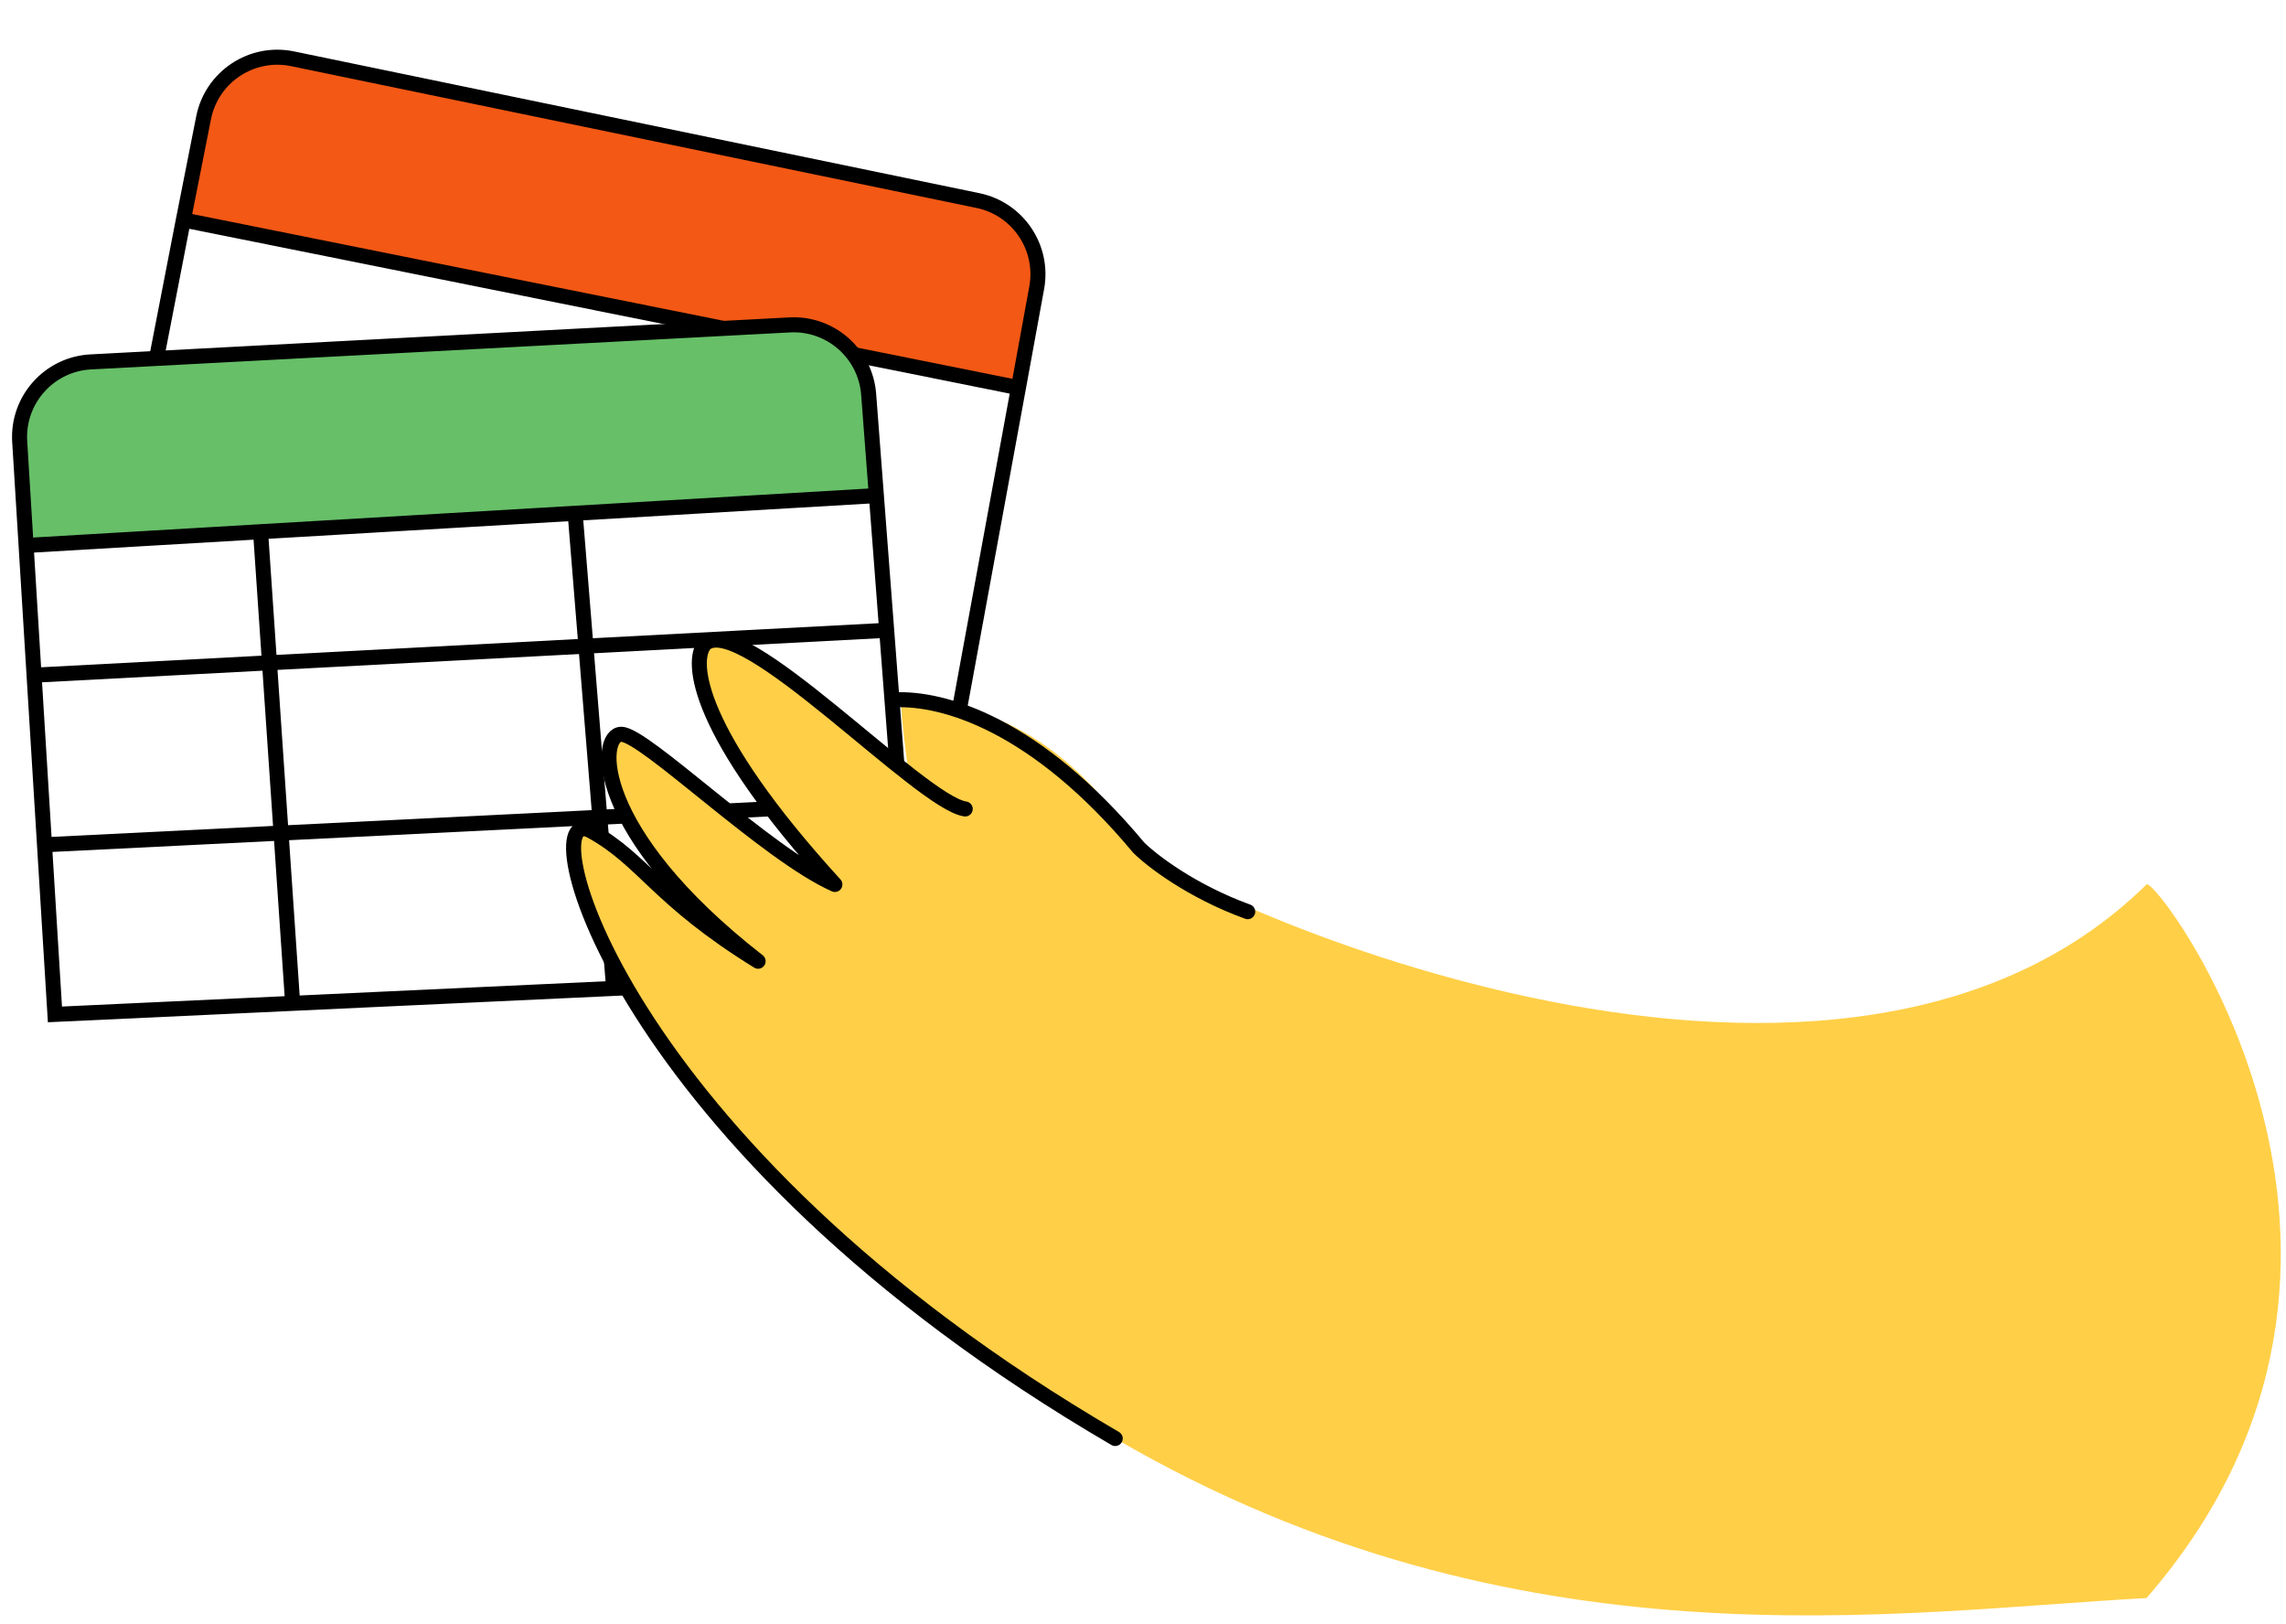 <?xml version="1.0" encoding="UTF-8"?> <svg xmlns="http://www.w3.org/2000/svg" width="152" height="108" viewBox="0 0 152 108" fill="none"> <path d="M68.932 19.131C69.421 16.459 67.686 13.886 65.027 13.336L19.455 3.909C16.734 3.346 14.076 5.109 13.537 7.834L12.193 14.623L24.175 17.03L27.504 17.699L39.811 20.172L53.764 22.975L67.718 25.779L68.932 19.131Z" fill="#F35815"></path> <path d="M12.193 14.623L11.703 14.525L11.702 14.527L12.193 14.623ZM67.718 25.779L68.21 25.869L68.21 25.869L67.718 25.779ZM24.175 17.03L24.077 17.52L24.077 17.52L24.175 17.03ZM39.811 20.172L39.91 19.681L39.91 19.681L39.811 20.172ZM53.764 22.975L53.666 23.465L53.764 22.975ZM27.504 17.699L27.602 17.209L27.602 17.209L27.504 17.699ZM68.932 19.131L69.424 19.221L68.932 19.131ZM65.128 12.846L19.556 3.419L19.353 4.398L64.925 13.826L65.128 12.846ZM13.046 7.737L11.703 14.525L12.684 14.72L14.027 7.931L13.046 7.737ZM68.21 25.869L69.424 19.221L68.441 19.041L67.226 25.689L68.21 25.869ZM11.702 14.527L9.901 23.81L10.882 24.001L12.684 14.718L11.702 14.527ZM12.095 15.113L24.077 17.52L24.274 16.54L12.292 14.132L12.095 15.113ZM39.713 20.662L53.666 23.465L53.863 22.485L39.91 19.681L39.713 20.662ZM53.666 23.465L67.62 26.269L67.817 25.288L53.863 22.485L53.666 23.465ZM24.077 17.52L27.405 18.189L27.602 17.209L24.274 16.54L24.077 17.52ZM27.405 18.189L39.713 20.662L39.91 19.681L27.602 17.209L27.405 18.189ZM67.226 25.688L63.261 47.294L64.244 47.475L68.21 25.869L67.226 25.688ZM64.925 13.826C67.319 14.321 68.88 16.636 68.441 19.041L69.424 19.221C69.961 16.282 68.054 13.452 65.128 12.846L64.925 13.826ZM19.556 3.419C16.563 2.8 13.64 4.739 13.046 7.737L14.027 7.931C14.513 5.479 16.905 3.892 19.353 4.398L19.556 3.419Z" fill="black"></path> <path d="M1.995 35.938L1.441 29.476C1.2 26.661 3.337 24.206 6.159 24.056L52.688 21.593C55.328 21.453 57.62 23.392 57.92 26.018L58.713 32.953L1.995 35.938Z" fill="#67BF68"></path> <path d="M1.735 36.27L1.31 29.363C1.139 26.59 3.262 24.21 6.036 24.063L52.508 21.603C55.22 21.459 57.551 23.507 57.758 26.215L58.272 32.953M1.735 36.27L2.265 44.894M1.735 36.27L13.936 35.554L17.325 35.355M58.272 32.953L58.956 41.909M58.272 32.953L44.064 33.787L29.856 34.62L17.325 35.355M2.265 44.894L58.956 41.909M2.265 44.894L2.959 56.171M58.956 41.909L59.829 53.352M2.959 56.171L3.653 67.448L16.257 66.862L19.459 66.713M2.959 56.171L59.829 53.352M59.829 53.352L60.703 64.463L46.44 65.458L32.178 66.121L19.459 66.713M17.325 35.355L19.459 66.713" stroke="black"></path> <path d="M38.242 34.118L40.803 65.708" stroke="black"></path> <path d="M74.153 95.647C100.961 111.27 126.082 107.144 142.726 106.256C162.5 83.5 143.342 58.202 142.726 58.808C121.382 79.828 77.12 58.616 75.705 56.349C71.009 48.822 65.033 46.531 59.91 46.531C59.91 47.811 60.337 50.799 60.337 50.799C54.361 48.238 50.408 42.262 46.857 42.83C45.896 43.94 46.28 48.689 55.512 58.808C50.946 57.203 42.863 48.822 41.309 48.822C39.756 48.822 39.312 55.257 50.408 63.912C45.823 62.325 41.238 55.795 39.312 55.257C35.578 54.215 40.643 76.118 74.153 95.647Z" fill="#FFCF47"></path> <path d="M74.153 95.647C40.643 76.118 35.228 53.002 39.312 55.257C42.835 57.203 43.689 59.764 50.408 63.912C39.312 55.257 39.756 48.822 41.309 48.822C42.863 48.822 50.946 56.776 55.512 58.808C46.28 48.689 45.896 43.94 46.857 42.83C49.238 40.554 61.191 53.361 64.179 53.788M59.483 46.531C62.756 46.388 68.875 48.153 75.705 56.349C76.559 57.203 79.206 59.252 82.962 60.618" stroke="black" stroke-linecap="round" stroke-linejoin="round"></path> </svg> 